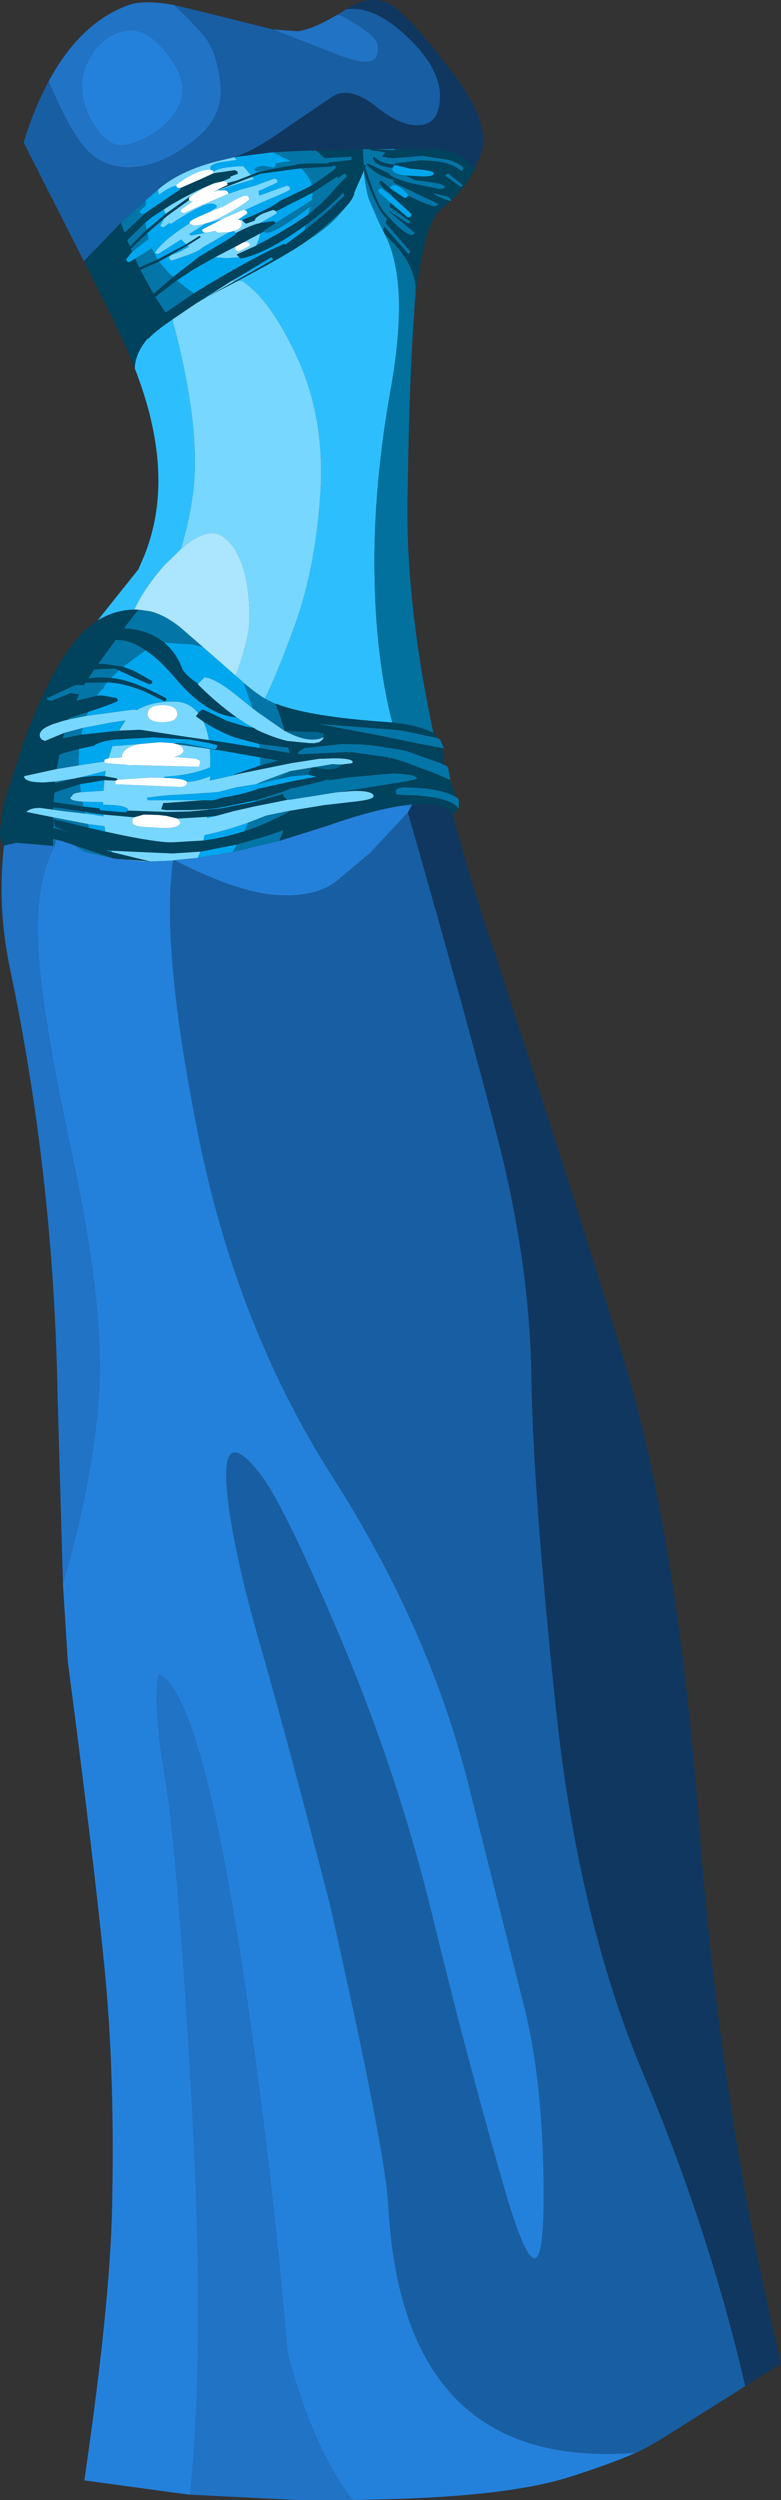 <?xml version="1.0" encoding="UTF-8" standalone="no"?>
<svg xmlns:xlink="http://www.w3.org/1999/xlink" height="279.9px" width="87.5px" xmlns="http://www.w3.org/2000/svg">
  <rect width="100%" height="100%" fill="#333333" stroke="none"/>
  <g transform="matrix(1.0, 0.0, 0.0, 1.0, 40.15, 142.2)">
    <path d="M-9.55 -138.9 L-2.9 -136.3 Q1.35 -134.55 2.0 -135.85 2.6 -137.2 1.5 -138.2 0.4 -139.2 -2.0 -140.5 L-2.45 -140.5 -1.45 -141.1 -1.4 -141.15 Q1.65 -141.65 5.35 -138.2 9.05 -134.75 9.15 -131.6 9.2 -128.45 7.0 -128.2 4.85 -127.95 2.0 -130.25 -0.9 -132.55 -2.8 -131.45 L-8.25 -127.75 Q-11.8 -125.2 -14.1 -124.55 L-14.95 -124.35 Q-19.7 -123.3 -22.35 -121.05 L-22.45 -120.95 -23.8 -119.8 -26.6 -117.25 -30.75 -112.95 -37.5 -126.25 Q-36.3 -130.15 -34.7 -133.1 -32.25 -127.35 -30.45 -125.45 -28.35 -123.25 -25.1 -123.5 -21.9 -123.75 -18.45 -126.45 -15.05 -129.15 -15.45 -132.75 -15.85 -136.35 -17.2 -138.05 -18.6 -139.75 -20.7 -141.65 L-15.95 -140.5 -9.55 -138.9 M43.35 124.95 L33.65 131.05 32.05 131.95 31.1 132.4 Q4.95 134.5 3.35 104.7 3.0 98.4 -3.2 70.95 -8.1 52.0 -11.0 41.95 -13.9 31.9 -14.65 25.45 -15.6 16.85 -10.95 22.9 -8.3 26.3 -1.9 41.45 4.45 56.55 8.25 72.1 12.0 87.65 16.3 102.6 20.6 117.5 20.75 104.75 20.85 92.0 18.75 83.15 L12.2 57.05 Q7.75 39.8 -2.9 23.15 -13.55 6.45 -17.85 -14.7 -21.55 -32.95 -21.05 -42.9 L-20.8 -45.85 -20.6 -45.9 Q-13.6 -42.3 -9.2 -42.0 -4.85 -41.7 -2.45 -43.55 L1.3 -46.7 5.55 -51.25 Q12.3 -27.7 15.8 -14.0 19.25 -0.3 19.4 12.3 19.6 24.9 22.1 48.75 24.6 72.6 31.95 90.05 39.3 107.45 43.35 124.95" fill="#185ea3" fill-rule="evenodd" stroke="none"/>
    <path d="M-2.45 -140.5 L-2.0 -140.5 Q0.4 -139.2 1.5 -138.2 2.6 -137.2 2.0 -135.85 1.35 -134.55 -2.9 -136.3 L-9.55 -138.9 -6.8 -138.7 Q-5.15 -138.9 -2.45 -140.5 M-20.7 -141.65 Q-18.6 -139.75 -17.2 -138.05 -15.85 -136.35 -15.45 -132.75 -15.05 -129.15 -18.45 -126.45 -21.9 -123.75 -25.1 -123.5 -28.35 -123.25 -30.45 -125.45 -32.25 -127.35 -34.7 -133.1 -31.2 -139.6 -25.85 -141.6 -24.15 -142.25 -20.7 -141.65 M-0.6 137.7 L-6.8 137.7 -18.85 137.1 Q-17.15 120.55 -18.65 93.45 -20.15 66.3 -21.6 57.25 -23.1 48.15 -22.35 45.25 -16.7 47.75 -11.0 92.45 -9.1 107.2 -7.95 121.1 -6.9 125.2 -5.5 128.75 -3.3 134.35 -0.6 137.7 M-33.1 35.1 L-33.7 13.95 Q-34.15 -10.5 -39.0 -33.6 -40.5 -40.65 -39.7 -47.55 L-38.3 -47.85 -34.2 -47.5 -34.05 -47.45 Q-36.1 -43.6 -35.9 -37.1 -35.75 -30.05 -32.1 -13.05 -28.45 3.9 -29.05 13.75 -29.7 23.55 -33.1 35.1 M-19.7 -132.1 Q-19.65 -134.05 -21.65 -136.45 -23.65 -138.9 -25.65 -138.8 -27.7 -138.7 -29.4 -136.75 -32.1 -133.2 -30.15 -129.25 -28.25 -125.3 -25.7 -126.05 -23.15 -126.8 -21.45 -128.5 -19.75 -130.2 -19.7 -132.1" fill="#2173c5" fill-rule="evenodd" stroke="none"/>
    <path d="M-14.1 -124.55 Q-11.8 -125.2 -8.25 -127.75 L-2.8 -131.45 Q-0.9 -132.55 2.0 -130.25 4.85 -127.95 7.0 -128.2 9.2 -128.45 9.15 -131.6 9.05 -134.75 5.35 -138.2 1.65 -141.65 -1.4 -141.15 1.95 -143.3 4.45 -141.1 6.95 -138.9 10.9 -133.6 14.8 -128.3 13.8 -125.1 L12.95 -123.1 Q12.05 -125.05 9.1 -125.45 L9.1 -125.5 8.95 -125.65 8.55 -125.5 8.1 -125.5 4.1 -125.55 1.85 -125.5 Q1.35 -125.6 1.4 -125.75 L1.25 -125.7 1.3 -125.5 0.5 -125.5 -0.7 -125.45 -4.75 -125.35 -6.65 -125.3 -9.6 -125.15 -13.95 -124.6 -14.0 -124.6 -14.1 -124.55 M10.55 -51.15 Q12.2 -44.85 14.45 -38.0 23.7 -9.85 29.7 9.9 35.7 29.6 38.15 61.8 39.95 85.85 44.2 107.85 45.65 115.25 47.35 122.4 L43.35 124.95 Q39.3 107.45 31.95 90.05 24.6 72.6 22.1 48.75 19.6 24.9 19.4 12.3 19.25 -0.3 15.8 -14.0 12.3 -27.7 5.55 -51.25 L5.85 -51.8 6.05 -52.15 7.35 -52.2 Q9.6 -52.15 10.55 -51.15" fill="#0f3760" fill-rule="evenodd" stroke="none"/>
    <path d="M-30.75 -112.95 L-26.6 -117.25 -26.2 -116.15 -23.9 -118.3 -23.65 -118.5 -23.3 -118.75 -19.95 -121.0 -19.95 -121.15 -17.65 -122.15 -16.25 -122.8 -13.85 -123.15 -13.55 -123.0 -13.5 -122.75 -14.4 -122.4 -14.3 -122.3 -15.2 -121.9 -16.2 -121.65 -15.4 -122.0 Q-18.85 -120.65 -21.8 -118.75 L-23.1 -117.9 -23.85 -117.3 -25.9 -115.3 -25.6 -114.6 -23.75 -116.45 -21.6 -118.25 -18.8 -120.25 -19.0 -120.0 -18.95 -119.8 -21.45 -118.0 -21.55 -117.9 -21.6 -117.85 -21.75 -117.75 -23.65 -116.1 -25.5 -114.35 -25.35 -114.0 -26.0 -113.2 Q-26.0 -112.85 -25.65 -112.85 L-25.0 -113.25 -24.55 -112.25 Q-23.6 -112.65 -22.5 -113.15 L-19.3 -114.85 -17.8 -115.8 -17.65 -115.65 -19.15 -114.7 -22.35 -112.9 -24.4 -112.0 -24.3 -111.75 -22.95 -109.3 -20.75 -111.2 -17.8 -113.5 Q-13.75 -115.85 -13.75 -116.0 L-13.75 -116.1 Q-12.45 -116.8 -11.35 -117.15 L-11.25 -117.15 -11.0 -117.25 -10.9 -117.25 -9.5 -117.45 -9.25 -117.25 -10.55 -116.4 -10.55 -116.3 -11.0 -116.05 -12.9 -115.05 -13.75 -114.6 -16.05 -113.4 -18.45 -112.05 -20.35 -110.8 -22.75 -108.95 -21.6 -107.2 -18.45 -109.35 -16.75 -110.4 Q-11.0 -113.8 -8.3 -114.9 L-8.2 -114.8 -7.25 -115.5 -6.05 -116.4 Q-3.75 -118.2 -1.6 -120.25 L-1.7 -120.65 Q-2.9 -119.25 -5.45 -117.35 L-5.9 -117.0 Q-10.4 -113.75 -13.2 -113.25 L-13.35 -113.4 -13.65 -113.7 -11.45 -114.7 -11.2 -114.85 Q-8.25 -116.35 -5.6 -118.2 L-5.55 -118.25 Q-3.85 -119.55 -2.15 -121.6 L-1.25 -122.5 -1.55 -122.8 -2.25 -122.25 -2.35 -122.45 -5.1 -120.65 -6.25 -120.05 -9.2 -118.55 -9.55 -118.7 -10.8 -118.25 Q-11.6 -117.8 -11.6 -117.55 L-11.6 -117.5 -12.6 -117.15 -13.05 -117.55 -12.95 -117.6 Q-9.75 -118.9 -8.8 -119.7 L-6.0 -121.05 -5.2 -121.45 -2.75 -123.15 -2.8 -123.15 -2.45 -123.45 -2.7 -123.7 -3.0 -123.55 -3.05 -123.55 -6.45 -123.35 -10.95 -122.75 -11.9 -122.4 -15.65 -120.95 -15.7 -121.0 -14.65 -121.5 -14.7 -121.7 -13.6 -122.0 -12.05 -122.6 -11.1 -123.0 -10.2 -123.15 -8.5 -123.5 -6.95 -123.75 -6.8 -123.8 -5.95 -123.9 -3.3 -123.9 -3.4 -124.0 -0.75 -124.3 -0.8 -124.45 -0.75 -124.65 -2.85 -124.55 -3.8 -124.5 -4.75 -125.35 -0.7 -125.45 0.5 -125.5 0.6 -123.8 Q0.7 -123.55 0.9 -123.8 L0.65 -123.15 -0.45 -120.65 Q-0.45 -120.0 -1.8 -118.6 L-4.1 -116.55 -5.6 -115.35 Q-7.55 -113.9 -13.5 -110.75 L-16.95 -108.95 -13.8 -110.75 -9.55 -113.15 -9.75 -113.4 -13.85 -110.95 -14.2 -110.75 -14.75 -110.4 -17.15 -108.9 -18.15 -108.25 -20.8 -106.45 Q-22.85 -105.05 -23.55 -104.25 L-23.6 -104.3 Q-25.0 -102.65 -25.05 -100.95 L-26.15 -103.6 -27.9 -107.3 -30.75 -112.95 M12.95 -123.1 Q12.2 -121.75 11.05 -120.4 L10.75 -120.0 10.65 -120.05 10.4 -119.8 10.1 -120.15 8.5 -120.55 Q8.15 -120.55 9.55 -119.95 10.05 -119.75 10.3 -119.7 L9.05 -118.55 Q7.7 -117.3 6.8 -111.8 L6.75 -111.5 6.4 -109.15 Q6.65 -112.5 3.25 -115.65 L2.9 -116.1 2.75 -116.4 2.9 -116.85 5.6 -113.75 5.85 -114.0 3.05 -117.25 3.2 -117.75 Q2.55 -118.15 1.65 -120.2 L0.65 -122.75 0.65 -122.85 Q0.65 -123.25 0.8 -123.35 1.5 -121.2 1.95 -120.2 2.3 -119.25 2.75 -118.65 L2.75 -118.6 4.0 -117.25 Q5.35 -115.9 6.05 -115.9 L6.35 -116.1 3.4 -118.55 3.4 -118.6 5.6 -117.15 5.85 -117.35 3.5 -119.05 3.6 -119.5 5.55 -117.85 Q5.95 -117.85 5.95 -118.25 L3.75 -120.25 3.75 -120.4 Q3.0 -120.85 2.4 -121.6 L2.4 -121.95 2.6 -121.95 3.5 -121.2 3.5 -121.15 5.15 -120.05 Q5.5 -120.05 5.55 -120.3 8.0 -119.1 8.65 -119.1 L9.0 -119.35 3.95 -121.75 3.95 -122.05 Q2.1 -122.5 0.9 -123.8 L1.05 -123.9 3.4 -122.8 Q3.65 -122.3 5.85 -121.7 L9.05 -121.05 Q9.7 -121.05 9.7 -121.25 9.7 -121.7 6.45 -122.0 L5.25 -122.55 7.3 -122.45 Q8.45 -122.45 8.45 -122.8 8.45 -123.15 5.85 -123.3 L4.25 -123.7 Q3.9 -123.7 3.85 -123.4 1.65 -123.65 1.65 -124.55 L1.8 -124.65 Q2.3 -123.95 4.1 -123.75 L4.1 -123.9 6.95 -124.25 Q10.25 -124.25 11.55 -123.05 L11.75 -123.3 Q11.75 -123.7 10.1 -124.3 L7.2 -124.75 4.1 -124.5 3.8 -124.5 2.65 -124.65 3.0 -125.15 1.3 -125.4 1.3 -125.5 1.25 -125.7 1.4 -125.75 Q1.35 -125.6 1.85 -125.5 L3.35 -125.4 3.95 -125.4 4.1 -125.4 4.1 -125.55 8.1 -125.5 8.55 -125.5 8.95 -125.65 9.1 -125.5 9.05 -125.45 9.1 -125.45 Q12.05 -125.05 12.95 -123.1 M8.4 -60.15 L8.9 -59.55 5.2 -60.35 4.0 -60.5 -4.45 -61.15 3.15 -59.7 3.35 -59.65 4.3 -59.45 6.5 -59.0 9.4 -58.45 9.65 -56.55 9.2 -56.75 5.45 -58.1 5.4 -58.1 4.7 -58.25 3.5 -58.45 1.5 -58.75 0.4 -58.85 -1.85 -58.9 -6.0 -58.45 -6.05 -58.45 -6.75 -58.0 -6.7 -57.75 -1.2 -58.0 -1.15 -57.9 -0.8 -58.0 3.4 -57.4 3.45 -57.2 3.7 -57.35 3.85 -57.3 5.15 -56.9 8.75 -55.55 10.25 -54.9 10.95 -52.95 Q9.4 -53.85 6.4 -54.0 L5.05 -54.05 4.8 -54.0 Q4.2 -53.95 4.2 -53.55 L4.3 -53.25 5.0 -53.2 6.7 -53.15 6.85 -53.1 Q9.75 -52.9 10.9 -52.05 L11.1 -51.85 Q11.1 -51.15 10.55 -51.15 9.6 -52.15 7.35 -52.2 L6.05 -52.15 5.35 -52.05 Q1.95 -51.65 -3.45 -49.75 L-8.85 -48.05 -8.4 -49.25 -10.3 -48.6 -13.6 -47.65 -17.7 -46.85 -20.75 -46.65 -20.9 -46.65 -27.65 -46.95 -28.25 -47.0 -27.6 -46.8 -23.3 -45.75 -23.35 -45.75 -27.15 -46.05 -27.5 -46.1 -27.65 -46.15 -31.8 -47.55 -32.05 -47.65 -33.0 -47.95 -33.05 -48.0 -33.7 -48.15 -33.9 -48.2 -34.2 -48.3 -34.2 -47.5 -38.3 -47.85 -39.7 -47.55 Q-40.1 -47.9 -40.15 -48.7 -40.1 -50.55 -39.55 -52.8 L-37.3 -59.65 Q-33.3 -70.3 -29.2 -72.75 -27.15 -73.95 -25.1 -73.95 L-24.65 -73.95 -25.65 -72.65 -25.9 -72.35 -26.25 -71.85 Q-23.5 -71.7 -21.75 -70.25 -20.4 -69.15 -19.7 -67.25 -19.25 -66.5 -17.95 -65.65 L-18.0 -65.6 Q-15.8 -63.4 -13.65 -61.9 -16.95 -62.1 -20.45 -66.2 -22.25 -68.35 -23.85 -69.4 -25.5 -70.55 -27.0 -70.55 L-27.2 -70.55 -29.15 -67.85 -28.65 -67.9 -26.35 -67.55 -25.15 -67.1 -23.1 -65.95 -23.1 -65.7 -23.35 -65.6 Q-23.6 -65.6 -26.85 -67.15 L-27.3 -67.35 -29.6 -67.25 -29.65 -67.15 -30.25 -66.25 -29.35 -66.35 -28.3 -66.35 -27.7 -66.3 Q-25.35 -66.1 -21.5 -64.0 -21.5 -63.7 -21.75 -63.7 L-23.9 -64.75 Q-26.3 -65.75 -28.15 -65.8 L-28.45 -65.8 -30.6 -65.75 -30.75 -65.5 -31.7 -65.5 -34.95 -64.0 Q-34.75 -63.75 -34.35 -63.75 L-32.25 -64.6 -31.3 -64.45 -31.6 -63.75 -29.3 -64.3 -28.8 -64.35 -27.05 -64.05 -26.95 -63.75 Q-26.95 -63.6 -30.25 -62.5 L-32.4 -61.8 -32.45 -61.65 -33.05 -61.5 -34.3 -61.1 -34.4 -61.05 Q-35.7 -60.55 -35.7 -59.9 -35.7 -59.4 -35.1 -59.25 L-32.95 -60.15 -33.1 -59.55 -31.05 -59.95 -26.8 -60.4 -24.45 -60.5 -18.9 -59.65 -16.75 -59.35 -14.45 -59.0 -11.05 -58.45 -7.7 -57.9 -7.85 -58.5 -11.1 -58.9 -13.75 -59.6 Q-15.65 -60.3 -17.35 -61.4 L-18.2 -62.0 -17.95 -62.35 Q-17.65 -62.75 -17.35 -62.75 L-14.75 -61.5 -12.6 -60.85 -11.7 -60.7 -11.3 -60.45 Q-9.6 -59.65 -8.0 -59.25 L-5.5 -59.0 -5.05 -59.0 -5.1 -58.85 -4.4 -59.1 Q-3.9 -59.4 -3.9 -59.65 -3.9 -60.3 -4.05 -60.1 L-4.7 -60.25 -8.2 -60.35 -8.25 -60.35 -8.75 -61.95 -9.25 -63.35 -9.2 -63.4 Q-5.45 -61.95 3.35 -61.35 L3.8 -61.3 Q6.6 -61.05 8.4 -60.15 M10.05 -122.8 L9.7 -122.55 11.5 -121.25 11.7 -121.45 10.05 -122.8 M-2.35 -53.5 L-1.85 -53.6 -1.8 -53.6 -0.4 -53.8 4.6 -54.6 6.0 -54.85 6.55 -55.0 Q6.55 -55.3 5.75 -55.45 L4.35 -55.6 3.75 -55.6 -1.2 -55.15 -3.2 -54.85 -3.35 -55.0 -4.6 -54.6 -7.35 -53.95 -7.35 -54.05 -7.95 -53.75 -8.0 -53.75 -8.45 -53.55 -11.2 -52.7 -11.5 -52.6 -15.4 -51.8 -16.85 -51.6 -18.95 -51.5 -21.4 -51.5 -21.55 -51.5 -22.1 -51.6 -21.85 -52.3 -21.6 -52.3 -17.5 -52.6 -16.25 -52.6 -15.2 -52.9 Q-12.75 -53.3 -11.2 -53.9 L-7.35 -54.75 -6.0 -55.0 -4.7 -55.25 -5.6 -55.45 -5.25 -56.35 -3.65 -56.05 Q-2.1 -56.05 -1.95 -56.6 L-0.7 -56.75 Q-0.3 -57.3 -2.85 -57.3 L-4.05 -57.25 -4.25 -57.3 -4.35 -57.25 -7.55 -56.75 -11.0 -56.05 -12.95 -55.65 -13.85 -55.45 -13.9 -55.45 -13.9 -55.5 -11.0 -56.5 -9.0 -57.05 -11.0 -57.4 -15.55 -58.2 -16.1 -58.25 -16.1 -58.3 Q-15.9 -58.3 -15.8 -58.75 L-16.7 -59.0 -18.9 -59.4 -22.95 -59.65 -27.25 -59.4 Q-29.0 -59.2 -29.65 -58.7 L-31.3 -58.35 -33.15 -57.85 -33.5 -57.7 -33.8 -56.1 -37.45 -55.3 Q-37.45 -54.6 -35.25 -54.6 L-33.95 -54.7 -34.0 -54.5 -31.75 -55.05 -31.65 -55.05 -31.6 -55.05 -31.3 -55.15 -30.4 -55.25 -29.25 -55.35 -28.4 -55.3 -27.05 -55.05 -27.0 -54.9 -27.2 -54.8 -28.45 -54.85 -31.2 -54.4 -33.25 -53.75 -34.05 -53.45 -34.15 -52.4 -33.2 -52.25 -31.75 -52.05 -30.8 -51.9 -29.05 -51.7 -29.0 -51.7 -28.95 -51.5 -28.6 -51.45 -26.1 -51.25 -25.85 -51.45 -25.8 -51.45 -21.5 -51.3 -21.4 -51.3 -21.35 -51.3 -18.95 -51.35 -16.85 -51.55 -15.4 -51.7 -11.55 -52.45 -11.15 -52.55 -8.45 -53.3 -8.35 -53.0 -7.95 -52.65 -11.7 -51.9 -13.9 -51.4 -15.95 -50.85 -16.95 -50.75 -20.25 -50.55 -21.5 -50.85 -22.35 -50.95 -24.05 -51.0 -25.1 -50.7 -25.2 -50.7 -28.55 -51.0 -29.8 -51.15 -30.65 -51.3 -32.95 -51.65 -33.2 -51.7 -34.2 -51.8 -34.2 -51.55 -35.7 -51.75 Q-36.75 -51.75 -37.2 -51.3 L-34.2 -50.7 -34.2 -50.5 -33.15 -50.25 -30.15 -49.5 -28.35 -49.1 Q-23.65 -48.05 -21.35 -47.9 L-21.1 -47.9 -20.75 -47.9 -17.35 -48.1 Q-15.05 -48.4 -12.75 -49.15 -10.15 -50.0 -7.65 -51.4 L-7.65 -51.45 -7.55 -51.45 -3.9 -52.05 -0.9 -52.4 Q1.7 -52.65 1.7 -53.05 1.7 -53.65 -0.4 -53.65 L-1.85 -53.55 -2.35 -53.5 M-34.05 -49.65 L-34.2 -49.7 -34.2 -49.5 -34.0 -49.45 -33.95 -49.45 -33.7 -49.4 -33.3 -49.3 -33.1 -49.25 -31.75 -48.9 -33.1 -49.3 -33.4 -49.4 -33.8 -49.55 -33.95 -49.6 -34.2 -50.5 -34.05 -49.65" fill="#01425c" fill-rule="evenodd" stroke="none"/>
    <path d="M-26.6 -117.25 L-23.8 -119.8 -23.85 -119.15 -24.5 -118.6 Q-24.5 -118.25 -24.15 -118.25 L-23.9 -118.4 -23.9 -118.3 -26.2 -116.15 -26.6 -117.25 M10.4 -119.8 L10.3 -119.7 Q10.05 -119.75 9.55 -119.95 8.15 -120.55 8.5 -120.55 L10.1 -120.15 10.4 -119.8 M8.9 -59.55 L9.15 -59.4 9.4 -58.85 9.6 -58.4 9.4 -58.45 6.5 -59.0 4.3 -59.45 3.35 -59.65 3.15 -59.7 -4.45 -61.15 4.0 -60.5 5.2 -60.35 8.9 -59.55 M9.65 -56.55 L9.95 -56.4 10.0 -56.35 10.1 -56.05 10.1 -55.95 10.3 -54.9 10.3 -54.85 10.25 -54.9 8.75 -55.55 5.15 -56.9 3.85 -57.3 3.7 -57.35 3.4 -57.4 -0.8 -58.0 -1.15 -58.0 -1.2 -58.0 -6.7 -57.75 -6.75 -58.0 -6.05 -58.45 -6.0 -58.45 -1.85 -58.9 0.4 -58.85 1.5 -58.75 3.5 -58.45 4.7 -58.25 5.4 -58.1 5.45 -58.1 9.2 -56.75 9.65 -56.55 M10.95 -52.95 L11.15 -52.85 11.25 -52.6 11.25 -52.4 11.25 -51.65 11.1 -51.85 10.9 -52.05 Q9.75 -52.9 6.85 -53.1 L6.7 -53.15 5.0 -53.2 4.3 -53.25 4.2 -53.55 Q4.2 -53.95 4.8 -54.0 L5.05 -54.05 6.4 -54.0 Q9.4 -53.85 10.95 -52.95 M-4.75 -125.35 L-3.8 -124.5 -2.85 -124.55 -0.75 -124.65 -0.8 -124.45 -0.75 -124.3 -3.4 -124.0 -3.3 -123.9 -5.95 -123.9 -6.8 -123.8 -6.95 -123.75 -7.8 -123.65 -8.5 -123.5 -10.2 -123.15 -11.3 -123.05 Q-11.7 -123.05 -11.6 -123.3 -11.6 -123.45 -10.65 -123.65 L-9.65 -123.45 Q-9.25 -123.45 -9.25 -123.85 L-9.25 -123.9 -8.4 -124.05 -7.55 -124.15 -9.6 -125.15 -6.65 -125.3 -4.75 -125.35 M-6.45 -123.35 L-3.05 -123.55 -3.0 -123.55 -2.7 -123.7 -2.45 -123.45 -2.8 -123.15 -2.75 -123.15 -5.2 -121.45 Q-5.5 -122.5 -6.45 -123.35 M-5.1 -120.65 L-2.35 -122.45 -2.25 -122.25 -1.55 -122.8 -1.25 -122.5 -2.15 -121.6 Q-3.85 -119.55 -5.55 -118.25 L-5.6 -118.2 -5.4 -119.05 Q-9.2 -116.15 -10.25 -116.15 -10.5 -116.15 -10.55 -116.3 L-10.55 -116.4 -9.25 -117.25 -5.45 -119.65 -5.2 -119.8 -5.1 -120.65 M-5.9 -117.0 L-5.45 -117.35 Q-2.9 -119.25 -1.7 -120.65 L-1.6 -120.25 Q-3.75 -118.2 -6.05 -116.4 L-5.9 -117.0 M-18.45 -109.35 L-21.6 -107.2 -22.75 -108.95 -20.35 -110.8 -18.45 -109.35 M-20.75 -111.2 L-22.95 -109.3 -24.3 -111.75 -24.4 -112.0 -22.35 -112.9 -21.15 -111.55 -20.75 -111.2 M-22.5 -113.15 Q-23.6 -112.65 -24.55 -112.25 L-25.0 -113.25 -23.15 -114.4 -22.5 -113.15 M-25.35 -114.0 L-25.5 -114.35 -23.65 -116.1 -23.5 -115.45 -25.35 -114.0 M-23.75 -116.45 L-25.6 -114.6 -25.9 -115.3 -23.85 -117.3 -23.75 -116.45 M4.1 -125.55 L4.1 -125.4 3.95 -125.4 3.35 -125.4 1.85 -125.5 4.1 -125.55 M1.3 -125.5 L1.3 -125.4 3.0 -125.15 2.65 -124.65 3.8 -124.5 4.1 -124.5 7.2 -124.75 10.1 -124.3 Q11.75 -123.7 11.75 -123.3 L11.55 -123.05 Q10.25 -124.25 6.95 -124.25 L4.1 -123.9 4.1 -123.75 Q2.3 -123.95 1.8 -124.65 L1.65 -124.55 Q1.65 -123.65 3.85 -123.4 L3.8 -123.3 Q3.8 -122.75 5.25 -122.55 L6.45 -122.0 Q9.7 -121.7 9.7 -121.25 9.7 -121.05 9.05 -121.05 L5.85 -121.7 Q3.65 -122.3 3.4 -122.8 L1.05 -123.9 0.9 -123.8 Q2.1 -122.5 3.95 -122.05 L3.95 -121.75 9.0 -119.35 8.65 -119.1 Q8.0 -119.1 5.55 -120.3 L5.55 -120.45 Q4.6 -121.5 3.9 -121.5 L3.5 -121.2 2.6 -121.95 2.4 -121.95 2.4 -121.6 Q3.0 -120.85 3.75 -120.4 L3.75 -120.25 2.6 -121.1 Q2.2 -121.1 2.2 -120.75 L3.6 -119.5 3.5 -119.05 5.85 -117.35 5.6 -117.15 3.4 -118.6 3.4 -118.55 6.35 -116.1 6.05 -115.9 Q5.35 -115.9 4.0 -117.25 L2.75 -118.6 2.75 -118.65 Q2.3 -119.25 1.95 -120.2 1.5 -121.2 0.8 -123.35 0.65 -123.25 0.65 -122.85 L0.65 -123.15 0.9 -123.8 Q0.7 -123.55 0.6 -123.8 L0.5 -125.5 1.3 -125.5 M0.65 -122.75 L1.65 -120.2 Q2.55 -118.15 3.2 -117.75 L3.05 -117.25 5.85 -114.0 5.6 -113.75 2.9 -116.85 2.75 -116.4 2.25 -117.4 1.2 -119.85 Q0.85 -120.8 0.65 -122.75 M-1.8 -118.6 Q-3.1 -116.9 -5.6 -115.35 L-4.1 -116.55 -1.8 -118.6 M-10.5 -64.0 L-9.3 -63.4 -9.25 -63.35 -8.75 -61.95 -8.25 -60.35 -11.4 -62.55 -11.45 -62.6 -11.85 -62.9 -12.85 -65.75 Q-11.6 -64.7 -10.5 -64.0 M10.05 -122.8 L11.7 -121.45 11.5 -121.25 9.7 -122.55 10.05 -122.8 M-11.1 -58.9 L-7.85 -58.5 -7.7 -57.9 -11.05 -58.45 -11.1 -58.9 M-31.05 -59.95 L-33.1 -59.55 -32.95 -60.15 -30.9 -60.7 -31.05 -59.95 M-32.45 -61.65 L-32.4 -61.8 -30.25 -62.5 -30.45 -62.05 -32.45 -61.65 M-29.3 -64.3 L-31.6 -63.75 -31.3 -64.45 -32.25 -64.6 -34.35 -63.75 Q-34.75 -63.75 -34.95 -64.0 L-31.7 -65.5 -30.75 -65.5 -30.6 -65.75 -28.45 -65.8 -28.15 -65.8 -28.55 -65.3 -28.45 -65.25 -29.0 -64.75 -29.3 -64.3 M-27.7 -66.3 L-28.3 -66.35 -29.35 -66.35 -30.25 -66.25 -29.65 -67.15 -29.6 -67.25 -27.3 -67.35 -26.85 -67.15 -27.05 -66.95 -27.7 -66.3 M-26.35 -67.55 L-28.65 -67.9 -29.15 -67.85 -27.2 -70.55 -27.0 -70.55 Q-25.5 -70.55 -23.85 -69.4 L-26.35 -67.55 M-21.75 -70.25 Q-23.5 -71.7 -26.25 -71.85 L-25.9 -72.35 -25.65 -72.65 -24.65 -73.95 -23.25 -73.75 Q-21.45 -73.25 -19.7 -71.75 L-17.4 -69.75 -18.6 -70.05 -21.75 -70.25 M-3.2 -54.85 L-1.2 -55.15 3.75 -55.6 4.35 -55.6 5.75 -55.45 Q6.55 -55.3 6.55 -55.0 L6.0 -54.85 4.6 -54.6 -0.4 -53.8 -1.8 -53.6 -1.85 -53.6 -2.35 -53.5 -7.4 -52.7 -7.75 -52.65 -7.95 -52.65 -8.35 -53.0 -8.45 -53.3 -11.15 -52.55 -11.55 -52.45 -11.5 -52.6 -11.2 -52.7 -8.45 -53.55 -8.0 -53.75 -7.95 -53.75 -7.35 -54.05 -7.35 -53.95 -4.6 -54.6 -3.2 -54.85 M-7.65 -51.45 L-7.65 -51.4 Q-10.15 -50.0 -12.75 -49.15 L-12.35 -50.1 -10.3 -50.9 -7.65 -51.45 M-30.15 -49.5 L-33.15 -50.25 -34.2 -50.5 -34.2 -50.7 -33.15 -50.5 -30.3 -49.95 -30.15 -49.5 M-34.2 -51.55 L-34.2 -51.8 -33.2 -51.7 -32.95 -51.65 -30.65 -51.3 -30.6 -51.1 -33.2 -51.4 -34.2 -51.55 M-30.8 -51.9 L-31.75 -52.05 -33.2 -52.25 -34.15 -52.4 -34.05 -53.45 -33.25 -53.75 -31.2 -54.4 -31.1 -53.5 Q-32.05 -53.4 -32.05 -53.1 -32.8 -52.6 -30.9 -52.45 L-30.8 -51.9 M-31.3 -55.15 L-31.6 -55.05 -31.65 -55.05 -31.75 -55.05 -34.0 -54.5 -33.95 -54.7 -31.75 -55.05 -31.65 -55.1 -31.3 -55.15 M-33.8 -56.1 L-33.5 -57.7 -33.15 -57.85 -31.3 -58.35 -31.35 -56.5 -33.8 -56.1 M-11.0 -57.4 L-9.0 -57.05 -11.0 -56.5 -11.0 -56.9 -11.0 -57.4 M-7.7 -55.85 L-9.1 -54.95 -10.75 -54.55 -11.15 -54.45 -11.15 -54.55 -10.25 -54.9 -7.7 -55.85 M-8.85 -48.05 L-14.1 -46.8 -13.6 -47.65 -10.3 -48.6 -8.4 -49.25 -8.85 -48.05 M-27.65 -46.15 L-30.65 -46.8 -31.8 -47.55 -27.65 -46.15 M-33.9 -48.2 L-33.95 -47.7 -34.0 -47.55 -34.2 -47.5 -34.2 -48.3 -33.9 -48.2 M-16.95 -108.95 L-18.15 -108.25 -17.15 -108.9 -16.95 -108.95 M-33.95 -49.6 L-33.8 -49.55 -33.4 -49.4 -33.1 -49.3 -31.75 -48.9 -33.1 -49.25 -33.3 -49.3 -33.7 -49.4 -33.95 -49.45 -34.0 -49.45 -34.2 -49.5 -34.2 -49.7 -34.05 -49.65 -33.95 -49.6" fill="#0376a7" fill-rule="evenodd" stroke="none"/>
    <path d="M-23.8 -119.8 L-22.45 -120.95 -22.35 -120.4 Q-21.05 -121.35 -20.4 -121.4 -20.35 -121.15 -20.0 -121.15 L-19.95 -121.15 -19.95 -121.0 -23.3 -118.75 -23.65 -118.5 -23.9 -118.3 -23.9 -118.4 -24.15 -118.25 Q-24.5 -118.25 -24.5 -118.6 L-23.85 -119.15 -23.8 -119.8 M-6.95 -123.75 L-8.5 -123.5 -7.8 -123.65 -6.95 -123.75 M-10.2 -123.15 L-11.1 -123.0 -12.05 -122.6 -12.9 -123.6 Q-15.5 -123.5 -16.1 -123.05 L-16.3 -123.05 -16.3 -123.1 -16.45 -123.15 -16.5 -123.15 -16.6 -123.4 Q-16.6 -123.8 -15.4 -124.05 L-13.6 -124.3 -13.95 -124.6 -9.6 -125.15 -7.55 -124.15 -8.4 -124.05 -9.25 -123.9 -9.25 -123.85 Q-9.25 -123.45 -9.65 -123.45 L-10.65 -123.65 Q-11.6 -123.45 -11.6 -123.3 -11.7 -123.05 -11.3 -123.05 L-10.2 -123.15 M-11.9 -122.4 L-10.95 -122.75 -6.45 -123.35 Q-5.5 -122.5 -5.2 -121.45 L-6.0 -121.05 -8.8 -119.7 Q-9.75 -118.9 -12.95 -117.6 L-13.05 -117.6 -13.2 -117.55 -13.45 -117.6 -13.5 -117.6 -12.45 -118.3 Q-12.45 -118.6 -12.7 -118.65 L-12.65 -118.7 -10.6 -119.65 Q-7.65 -120.85 -7.65 -121.0 -7.65 -121.4 -8.05 -121.4 L-11.1 -120.3 -11.2 -120.8 Q-9.05 -121.75 -9.05 -121.8 -9.05 -122.2 -9.45 -122.2 L-11.6 -121.4 -13.1 -121.0 -14.55 -120.5 Q-14.6 -120.9 -15.15 -120.9 L-15.7 -120.85 -14.35 -121.35 -11.7 -122.15 -11.9 -122.4 M-9.2 -118.55 L-6.25 -120.05 -5.1 -120.65 -5.2 -119.8 -5.45 -119.65 -9.25 -117.25 -9.5 -117.45 -10.9 -117.25 -10.9 -117.3 Q-10.4 -117.55 -9.15 -118.3 L-9.2 -118.55 M-5.6 -118.2 Q-8.25 -116.35 -11.2 -114.85 L-11.45 -114.7 Q-11.15 -115.3 -11.0 -116.05 L-10.55 -116.3 Q-10.5 -116.15 -10.25 -116.15 -9.2 -116.15 -5.4 -119.05 L-5.6 -118.2 M-13.35 -113.4 L-13.2 -113.25 Q-10.4 -113.75 -5.9 -117.0 L-6.05 -116.4 -7.25 -115.5 -8.2 -114.8 -8.3 -114.9 Q-11.0 -113.8 -16.75 -110.4 L-18.45 -109.35 -20.35 -110.8 -18.45 -112.05 -16.05 -113.4 -14.8 -113.3 -13.35 -113.4 M-13.75 -116.1 L-13.75 -116.0 Q-13.75 -115.85 -17.8 -113.5 L-20.75 -111.2 -21.15 -111.55 -22.35 -112.9 -19.15 -114.7 -18.95 -114.6 Q-19.4 -114.35 -20.0 -114.0 -21.2 -113.6 -21.2 -113.4 -21.2 -113.05 -20.85 -113.05 L-19.1 -113.65 Q-17.75 -114.15 -17.45 -114.5 L-14.5 -116.2 -13.9 -116.35 -13.75 -116.1 M-19.3 -114.85 L-22.5 -113.15 -23.15 -114.4 -25.0 -113.25 -25.65 -112.85 Q-26.0 -112.85 -26.0 -113.2 L-25.35 -114.0 -23.5 -115.45 -23.65 -116.1 -21.75 -117.75 -22.2 -116.9 Q-21.9 -116.75 -21.85 -116.75 L-21.15 -117.25 -21.05 -117.1 Q-17.55 -119.4 -16.55 -119.4 -15.85 -119.4 -15.85 -119.0 L-16.7 -118.45 Q-18.9 -117.55 -18.9 -117.3 L-18.9 -117.2 -19.9 -116.55 Q-22.0 -115.1 -22.8 -113.9 -22.5 -113.75 -22.45 -113.75 L-19.85 -115.4 -19.3 -114.85 M-21.6 -118.25 L-23.75 -116.45 -23.85 -117.3 -23.1 -117.9 -21.8 -118.75 -21.6 -118.25 M3.85 -123.4 Q3.9 -123.7 4.25 -123.7 L5.85 -123.3 Q8.45 -123.15 8.45 -122.8 8.45 -122.45 7.3 -122.45 L5.25 -122.55 Q3.8 -122.75 3.8 -123.3 L3.85 -123.4 M5.55 -120.3 Q5.5 -120.05 5.15 -120.05 L3.5 -121.15 3.5 -121.2 3.9 -121.5 Q4.6 -121.5 5.55 -120.45 L5.55 -120.3 M3.75 -120.25 L5.95 -118.25 Q5.95 -117.85 5.55 -117.85 L3.6 -119.5 2.2 -120.75 Q2.2 -121.1 2.6 -121.1 L3.75 -120.25 M-9.3 -63.4 L-9.2 -63.4 -9.25 -63.35 -9.3 -63.4 M-11.7 -60.7 L-12.6 -60.85 -14.75 -61.5 -17.35 -62.75 Q-17.65 -62.75 -17.95 -62.35 -19.0 -63.7 -20.8 -63.65 -23.25 -63.65 -24.8 -62.7 L-25.25 -62.75 -30.45 -62.05 -30.25 -62.5 Q-26.95 -63.6 -26.95 -63.75 L-27.05 -64.05 -28.8 -64.35 -29.3 -64.3 -29.0 -64.75 -28.45 -65.25 -28.55 -65.3 -28.15 -65.8 Q-26.3 -65.75 -23.9 -64.75 L-21.75 -63.7 Q-21.5 -63.7 -21.5 -64.0 -25.35 -66.1 -27.7 -66.3 L-27.05 -66.95 -26.85 -67.15 Q-23.6 -65.6 -23.35 -65.6 L-23.1 -65.7 -23.1 -65.95 -25.15 -67.1 -26.35 -67.55 -23.85 -69.4 Q-22.25 -68.35 -20.45 -66.2 -16.95 -62.1 -13.65 -61.9 L-12.45 -61.1 -11.7 -60.7 M-17.35 -61.4 Q-15.65 -60.3 -13.75 -59.6 L-11.1 -58.9 -11.05 -58.45 -14.45 -59.0 -16.75 -59.35 Q-16.95 -60.55 -17.35 -61.4 M-26.8 -60.4 L-31.05 -59.95 -30.9 -60.7 -27.75 -61.3 -26.1 -61.55 -26.8 -60.4 M-17.95 -65.65 Q-19.25 -66.5 -19.7 -67.25 -20.4 -69.15 -21.75 -70.25 L-18.6 -70.05 -17.4 -69.75 -13.75 -66.55 -13.1 -66.0 -12.85 -65.75 -11.85 -62.9 -14.35 -64.9 Q-16.35 -66.35 -17.25 -66.35 L-17.95 -65.65 M-12.75 -49.15 Q-15.05 -48.4 -17.35 -48.1 L-17.25 -48.7 Q-14.85 -49.2 -12.35 -50.1 L-12.75 -49.15 M-28.35 -49.1 L-30.15 -49.5 -30.3 -49.95 -28.45 -49.7 -28.35 -49.1 M-30.65 -51.3 L-29.8 -51.15 -28.55 -51.0 -28.55 -50.8 -29.8 -51.0 -29.85 -51.0 -30.6 -51.1 -30.65 -51.3 M-16.95 -50.75 L-15.95 -50.85 -16.95 -50.6 -16.95 -50.75 M-11.55 -52.45 L-15.4 -51.7 -16.85 -51.55 -16.85 -51.6 -15.4 -51.8 -11.5 -52.6 -11.55 -52.45 M-25.85 -51.45 L-26.1 -51.25 -28.6 -51.45 -28.95 -51.5 -29.0 -51.7 -29.05 -51.7 -30.8 -51.9 -30.9 -52.45 -28.8 -52.4 -28.6 -52.4 -28.6 -52.1 Q-26.15 -52.1 -25.8 -51.6 L-25.85 -51.45 M-31.2 -54.4 L-28.45 -54.85 -28.55 -53.65 -28.8 -53.65 -31.1 -53.5 -31.2 -54.4 M-28.4 -55.3 L-29.25 -55.35 -30.4 -55.25 -31.3 -55.15 -30.45 -55.35 -28.3 -55.9 -28.4 -55.3 M-31.3 -58.35 L-29.65 -58.7 Q-29.0 -59.2 -27.25 -59.4 L-22.95 -59.65 -18.9 -59.4 -16.7 -59.0 -15.8 -58.75 Q-15.9 -58.3 -16.1 -58.3 L-16.65 -58.4 -19.7 -59.0 -20.2 -59.0 -20.8 -59.0 -22.25 -59.1 -24.5 -58.9 -27.55 -58.65 -28.0 -57.3 -28.45 -57.15 -28.45 -56.95 -31.35 -56.5 -31.3 -58.35 M-16.1 -58.25 L-15.55 -58.2 -11.0 -57.4 -11.0 -56.9 -11.0 -56.5 -13.9 -55.5 -13.95 -55.5 -13.9 -55.45 -13.85 -55.45 -13.95 -55.4 -16.65 -54.8 -16.6 -55.3 Q-17.85 -54.75 -19.2 -54.65 -19.4 -55.05 -21.75 -55.1 L-21.75 -55.25 Q-18.75 -55.4 -16.6 -56.3 L-16.6 -57.65 -16.65 -58.35 -16.1 -58.25 M-5.6 -55.45 L-4.7 -55.25 -6.0 -55.0 -7.35 -54.75 -11.2 -53.9 Q-12.75 -53.3 -15.2 -52.9 L-16.25 -52.6 -17.5 -52.6 -23.6 -52.6 -23.7 -52.9 -21.6 -53.15 -19.0 -53.3 -16.7 -53.45 -15.6 -53.55 -13.7 -54.05 -11.5 -54.4 -11.15 -54.55 -11.15 -54.45 -10.75 -54.55 -9.1 -54.95 -7.4 -55.3 -5.6 -55.45 M-14.1 -46.8 L-18.0 -46.15 -17.7 -46.85 -13.6 -47.65 -14.1 -46.8 M-15.3 -117.65 L-17.5 -116.5 Q-17.5 -116.15 -17.15 -116.15 L-17.05 -116.15 -18.65 -115.85 Q-18.9 -115.85 -18.95 -116.0 L-17.15 -117.15 -15.3 -117.65 M-9.55 -113.15 L-13.85 -110.95 -9.75 -113.4 -9.55 -113.15 M-14.75 -110.4 L-16.95 -108.95 -17.15 -108.9 -14.75 -110.4 M-27.65 -46.95 L-27.6 -46.8 -28.25 -47.0 -27.65 -46.95" fill="#00a7ee" fill-rule="evenodd" stroke="none"/>
    <path d="M-29.2 -72.75 L-24.65 -78.45 -24.0 -79.95 Q-20.35 -88.95 -25.05 -100.95 -25.0 -102.65 -23.6 -104.3 L-23.55 -104.25 Q-22.85 -105.05 -20.8 -106.45 L-20.75 -106.1 Q-17.55 -94.05 -18.55 -86.8 -19.0 -83.6 -19.9 -80.7 L-21.7 -78.95 Q-24.0 -76.35 -25.1 -73.95 -27.15 -73.95 -29.2 -72.75 M0.65 -122.85 L0.65 -122.75 Q0.85 -120.8 1.2 -119.85 L2.25 -117.4 2.75 -116.4 2.9 -116.1 Q5.8 -110.7 3.6 -98.5 1.7 -87.8 1.8 -78.35 1.9 -68.65 3.8 -61.3 L3.35 -61.35 Q-5.45 -61.95 -9.2 -63.4 L-9.3 -63.4 -10.5 -64.0 Q-9.35 -66.1 -7.05 -72.4 -4.8 -78.7 -4.25 -87.05 -3.75 -95.4 -6.8 -102.05 -9.85 -108.7 -13.05 -110.75 L-13.5 -110.75 Q-7.55 -113.9 -5.6 -115.35 -3.1 -116.9 -1.8 -118.6 -0.45 -120.0 -0.45 -120.65 L0.65 -123.15 0.65 -122.85 M-13.8 -110.75 L-14.2 -110.75 -13.85 -110.95 -9.55 -113.15 -13.8 -110.75" fill="#2dbffd" fill-rule="evenodd" stroke="none"/>
    <path d="M9.1 -125.5 L9.1 -125.45 9.05 -125.45 9.1 -125.5 M5.35 -52.05 L6.05 -52.15 5.85 -51.8 5.35 -52.05" fill="#2077ce" fill-rule="evenodd" stroke="none"/>
    <path d="M6.4 -109.15 L6.35 -108.65 6.3 -108.15 6.3 -108.1 6.3 -107.95 6.25 -107.0 Q5.7 -100.05 5.5 -86.0 5.35 -74.5 8.4 -60.15 6.6 -61.05 3.8 -61.3 1.9 -68.65 1.8 -78.35 1.7 -87.8 3.6 -98.5 5.8 -110.7 2.9 -116.1 L3.25 -115.65 Q6.65 -112.5 6.4 -109.15" fill="#03719e" fill-rule="evenodd" stroke="none"/>
    <path d="M-8.2 -60.35 L-4.7 -60.25 -4.05 -60.1 Q-3.9 -60.3 -3.9 -59.65 -5.55 -58.9 -8.2 -60.35 M-4.4 -59.1 L-5.1 -58.85 -5.05 -59.0 -4.4 -59.1 M-1.2 -58.0 L-1.15 -58.0 -0.8 -58.0 -1.15 -57.9 -1.2 -58.0 M3.4 -57.4 L3.7 -57.35 3.45 -57.2 3.4 -57.4 M-16.1 -58.3 L-16.1 -58.25 -16.65 -58.35 -20.2 -58.85 -20.8 -59.0 -20.2 -59.0 -19.7 -59.0 -16.65 -58.4 -16.1 -58.3 M-13.9 -55.5 L-13.9 -55.45 -13.95 -55.5 -13.9 -55.5 M-4.35 -57.25 L-4.25 -57.3 -4.05 -57.25 -4.35 -57.25 M-1.95 -56.6 Q-2.1 -56.05 -3.65 -56.05 L-5.25 -56.35 -5.6 -55.45 -7.4 -55.3 -9.1 -54.95 -7.7 -55.85 -7.45 -55.9 -2.9 -56.65 -1.95 -56.6 M-4.6 -54.6 L-3.35 -55.0 -3.2 -54.85 -4.6 -54.6" fill="#01658f" fill-rule="evenodd" stroke="none"/>
    <path d="M-3.9 -59.65 Q-3.9 -59.4 -4.4 -59.1 L-5.05 -59.0 -5.5 -59.0 -8.0 -59.25 Q-9.6 -59.65 -11.3 -60.45 L-11.7 -60.7 -12.45 -61.1 -13.65 -61.9 Q-15.8 -63.4 -18.0 -65.6 L-17.95 -65.65 -17.25 -66.35 Q-16.35 -66.35 -14.35 -64.9 L-11.85 -62.9 -11.45 -62.6 -11.4 -62.55 -8.25 -60.35 -8.2 -60.35 Q-5.55 -58.9 -3.9 -59.65 M-17.95 -62.35 L-18.2 -62.0 -17.35 -61.4 Q-16.95 -60.55 -16.75 -59.35 L-18.9 -59.65 -24.45 -60.5 -26.8 -60.4 -26.1 -61.55 -27.75 -61.3 -30.9 -60.7 -32.95 -60.15 -35.1 -59.25 Q-35.7 -59.4 -35.7 -59.9 -35.7 -60.55 -34.4 -61.05 L-34.3 -61.1 -33.05 -61.5 -32.45 -61.65 -30.45 -62.05 -25.25 -62.75 -24.8 -62.7 Q-23.25 -63.65 -20.8 -63.65 -19.0 -63.7 -17.95 -62.35 M-2.35 -53.5 L-1.85 -53.55 -0.4 -53.65 Q1.7 -53.65 1.7 -53.05 1.7 -52.65 -0.9 -52.4 L-3.9 -52.05 -7.55 -51.45 -7.65 -51.45 -10.3 -50.9 -12.35 -50.1 Q-14.85 -49.2 -17.25 -48.7 L-17.35 -48.1 -20.75 -47.9 -21.1 -47.9 -21.35 -47.9 Q-23.65 -48.05 -28.35 -49.1 L-28.45 -49.7 -30.3 -49.95 -33.15 -50.5 -34.2 -50.7 -37.2 -51.3 Q-36.75 -51.75 -35.7 -51.75 L-34.2 -51.55 -33.2 -51.4 -30.6 -51.1 -29.85 -51.0 -29.8 -51.0 -28.55 -50.8 -28.55 -51.0 -25.2 -50.7 -25.1 -50.7 -25.15 -50.65 -25.25 -50.6 -25.35 -50.4 -25.25 -49.95 Q-25.0 -49.75 -24.35 -49.65 L-21.9 -49.5 -21.75 -49.5 -21.35 -49.5 Q-19.95 -49.6 -19.95 -50.15 L-20.25 -50.55 -16.95 -50.75 -16.95 -50.6 -15.95 -50.85 -13.9 -51.4 -11.7 -51.9 -7.95 -52.65 -7.75 -52.65 -7.4 -52.7 -2.35 -53.5 M-16.85 -51.55 L-18.95 -51.35 -21.35 -51.3 -21.4 -51.3 -21.5 -51.3 -25.8 -51.45 -25.85 -51.45 -25.8 -51.6 Q-26.15 -52.1 -28.6 -52.1 L-28.6 -52.4 -28.8 -52.4 -30.9 -52.45 Q-32.8 -52.6 -32.05 -53.1 -32.05 -53.4 -31.1 -53.5 L-28.8 -53.65 -28.55 -53.65 -28.45 -54.85 -27.2 -54.8 -27.2 -54.4 -20.05 -54.1 Q-19.2 -54.1 -19.2 -54.6 L-19.2 -54.65 Q-17.85 -54.75 -16.6 -55.3 L-16.65 -54.8 -13.95 -55.4 -13.85 -55.45 -12.95 -55.65 -11.0 -56.05 -7.55 -56.75 -4.35 -57.25 -4.05 -57.25 -2.85 -57.3 Q-0.3 -57.3 -0.7 -56.75 L-1.95 -56.6 -2.9 -56.65 -7.45 -55.9 -7.7 -55.85 -10.25 -54.9 -11.15 -54.55 -11.5 -54.4 -13.7 -54.05 -15.6 -53.55 -16.7 -53.45 -19.0 -53.3 -21.6 -53.15 -23.7 -52.9 -23.6 -52.6 -17.5 -52.6 -21.6 -52.3 -21.85 -52.3 -22.1 -51.6 -21.55 -51.5 -21.4 -51.5 -18.95 -51.5 -16.85 -51.6 -16.85 -51.55 M-27.0 -54.9 L-27.05 -55.05 -28.4 -55.3 -28.3 -55.9 -30.45 -55.35 -31.3 -55.15 -31.65 -55.1 -31.75 -55.05 -33.95 -54.7 -35.25 -54.6 Q-37.45 -54.6 -37.45 -55.3 L-33.8 -56.1 -31.35 -56.5 -28.45 -56.95 -28.45 -56.8 -28.1 -56.75 -26.95 -56.65 -26.15 -56.6 -25.6 -56.5 -25.4 -56.55 -17.85 -56.35 -17.7 -57.0 -18.2 -57.25 -20.4 -57.45 -20.6 -57.45 -20.5 -57.5 Q-19.6 -57.75 -19.6 -58.15 -19.6 -58.6 -20.2 -58.85 L-16.65 -58.35 -16.6 -57.65 -16.6 -56.3 Q-18.75 -55.4 -21.75 -55.25 L-21.75 -55.1 -23.2 -55.15 -27.0 -54.9 M-18.0 -46.15 L-20.6 -45.9 -20.8 -45.85 -23.3 -45.75 -27.6 -46.8 -27.65 -46.95 -20.9 -46.65 -20.75 -46.65 -17.7 -46.85 -18.0 -46.15 M-23.35 -45.75 L-24.1 -45.75 -27.15 -46.05 -23.35 -45.75 M-28.0 -57.3 L-27.55 -58.65 -24.5 -58.9 Q-26.45 -58.55 -26.5 -57.4 L-28.0 -57.3 M-20.3 -62.25 Q-20.3 -63.25 -21.95 -63.25 -23.6 -63.25 -23.6 -62.25 -23.6 -61.35 -21.95 -61.35 -20.3 -61.35 -20.3 -62.25" fill="#78d7fe" fill-rule="evenodd" stroke="none"/>
    <path d="M31.1 132.4 Q28.15 133.7 23.4 135.2 16.2 137.4 1.3 137.65 L-0.6 137.7 Q-3.3 134.35 -5.5 128.75 -6.9 125.2 -7.95 121.1 -9.1 107.2 -11.0 92.45 -16.7 47.75 -22.35 45.25 -23.1 48.15 -21.6 57.25 -20.15 66.3 -18.65 93.45 -17.15 120.55 -18.85 137.1 L-20.8 136.85 -30.7 135.5 Q-27.85 116.0 -27.6 105.25 -27.25 90.0 -28.45 78.05 -29.55 66.75 -32.55 43.85 L-33.1 35.1 Q-29.7 23.55 -29.05 13.75 -28.45 3.9 -32.1 -13.05 -35.75 -30.05 -35.9 -37.1 -36.1 -43.6 -34.05 -47.45 L-34.2 -47.5 -34.0 -47.55 -33.95 -47.7 -33.9 -48.2 -33.7 -48.15 -33.05 -48.0 -33.0 -47.95 -32.05 -47.65 -31.8 -47.55 -30.65 -46.8 -27.65 -46.15 -27.5 -46.1 -27.15 -46.05 -24.1 -45.75 -23.35 -45.75 -23.3 -45.75 -20.8 -45.85 -21.05 -42.9 Q-21.55 -32.95 -17.85 -14.7 -13.55 6.45 -2.9 23.15 7.75 39.8 12.2 57.05 L18.75 83.15 Q20.85 92.0 20.75 104.75 20.6 117.5 16.3 102.6 12.0 87.65 8.25 72.1 4.45 56.55 -1.9 41.45 -8.3 26.3 -10.95 22.9 -15.6 16.85 -14.65 25.45 -13.9 31.9 -11.0 41.95 -8.1 52.0 -3.2 70.95 3.0 98.4 3.35 104.7 4.95 134.5 31.1 132.4 M5.85 -51.8 L5.55 -51.25 1.3 -46.7 -2.45 -43.55 Q-4.85 -41.7 -9.2 -42.0 -13.6 -42.3 -20.6 -45.9 L-18.0 -46.15 -14.1 -46.8 -8.85 -48.05 -3.45 -49.75 Q1.95 -51.65 5.35 -52.05 L5.85 -51.8 M-19.7 -132.1 Q-19.75 -130.2 -21.45 -128.5 -23.15 -126.8 -25.7 -126.05 -28.25 -125.3 -30.15 -129.25 -32.1 -133.2 -29.4 -136.75 -27.7 -138.7 -25.65 -138.8 -23.65 -138.9 -21.65 -136.45 -19.65 -134.05 -19.7 -132.1 M-33.95 -49.6 L-34.05 -49.65 -34.2 -50.5 -33.95 -49.6" fill="#2481db" fill-rule="evenodd" stroke="none"/>
    <path d="M-22.45 -120.95 L-22.35 -121.05 Q-19.7 -123.3 -14.95 -124.35 L-14.1 -124.55 -14.0 -124.6 -13.95 -124.6 -13.6 -124.3 -15.4 -124.05 Q-16.6 -123.8 -16.6 -123.4 L-16.5 -123.15 -16.65 -123.2 Q-18.15 -123.2 -20.4 -121.5 L-20.4 -121.4 Q-21.05 -121.35 -22.35 -120.4 L-22.45 -120.95 M-12.05 -122.6 L-13.6 -122.0 -14.7 -121.7 Q-14.8 -121.9 -15.15 -121.9 L-15.2 -121.9 -14.3 -122.3 -14.4 -122.4 -13.5 -122.75 -13.55 -123.0 -13.85 -123.15 -16.25 -122.8 -16.3 -123.05 -16.1 -123.05 Q-15.5 -123.5 -12.9 -123.6 L-12.05 -122.6 M-15.7 -121.0 L-15.65 -120.95 -11.9 -122.4 -11.7 -122.15 -14.35 -121.35 -15.7 -120.85 -16.2 -120.75 -15.7 -121.0 M-12.95 -117.6 L-13.05 -117.55 -12.6 -117.15 -11.6 -117.5 -11.6 -117.55 Q-11.6 -117.8 -10.8 -118.25 L-9.55 -118.7 -9.2 -118.55 -9.15 -118.3 Q-10.4 -117.55 -10.9 -117.3 L-10.9 -117.25 -11.0 -117.25 -11.25 -117.15 -11.35 -117.15 Q-12.45 -116.8 -13.75 -116.1 L-13.9 -116.35 Q-13.05 -116.6 -13.05 -117.2 -13.05 -117.45 -13.2 -117.55 L-13.05 -117.6 -12.95 -117.6 M-11.45 -114.7 L-13.65 -113.7 -13.35 -113.4 -14.8 -113.3 -16.05 -113.4 -13.75 -114.6 -13.8 -114.4 Q-13.8 -114.05 -13.45 -114.05 -12.15 -114.65 -12.15 -114.7 -12.15 -115.1 -12.6 -115.1 L-12.9 -115.05 -11.0 -116.05 Q-11.15 -115.3 -11.45 -114.7 M-19.15 -114.7 L-17.65 -115.65 -17.8 -115.8 -19.3 -114.85 -19.85 -115.4 -22.45 -113.75 Q-22.5 -113.75 -22.8 -113.9 -22.0 -115.1 -19.9 -116.55 L-18.9 -117.2 -18.55 -116.95 Q-16.95 -116.95 -14.45 -118.4 -12.25 -119.7 -12.25 -119.9 -12.25 -120.3 -12.65 -120.3 -13.05 -120.3 -15.1 -119.1 L-16.7 -118.45 -15.85 -119.0 Q-15.85 -119.4 -16.55 -119.4 -17.55 -119.4 -21.05 -117.1 L-21.15 -117.25 -21.85 -116.75 Q-21.9 -116.75 -22.2 -116.9 L-21.75 -117.75 -21.6 -117.85 -21.55 -117.9 -21.45 -118.0 -18.95 -119.8 Q-18.9 -119.65 -18.65 -119.65 L-18.5 -119.7 -19.9 -118.7 Q-19.9 -118.35 -19.5 -118.35 L-17.4 -119.3 -14.55 -120.5 -13.1 -121.0 -11.6 -121.4 -9.45 -122.2 Q-9.05 -122.2 -9.05 -121.8 -9.05 -121.75 -11.2 -120.8 L-11.1 -120.3 -8.05 -121.4 Q-7.65 -121.4 -7.65 -121.0 -7.65 -120.85 -10.6 -119.65 L-12.65 -118.7 -12.7 -118.65 -12.9 -118.7 -14.9 -117.85 -15.3 -117.65 -17.15 -117.15 -18.95 -116.0 Q-18.9 -115.85 -18.65 -115.85 L-17.05 -116.15 -16.05 -116.35 -15.75 -116.15 -14.5 -116.2 -17.45 -114.5 Q-17.75 -114.15 -19.1 -113.65 L-20.85 -113.05 Q-21.2 -113.05 -21.2 -113.4 -21.2 -113.6 -20.0 -114.0 -19.4 -114.35 -18.95 -114.6 L-19.15 -114.7 M-18.8 -120.25 L-21.6 -118.25 -21.8 -118.75 Q-18.85 -120.65 -15.4 -122.0 L-16.2 -121.65 -17.5 -121.05 -18.8 -120.25 M-13.5 -110.75 L-13.05 -110.75 Q-9.85 -108.7 -6.8 -102.05 -3.75 -95.4 -4.25 -87.05 -4.8 -78.7 -7.05 -72.4 -9.35 -66.1 -10.5 -64.0 -11.6 -64.7 -12.85 -65.75 L-13.1 -66.0 -13.75 -66.55 Q-12.2 -70.75 -12.2 -72.95 -12.2 -77.85 -13.7 -80.45 -14.9 -82.5 -16.4 -82.5 -17.9 -82.5 -19.9 -80.7 -19.0 -83.6 -18.55 -86.8 -17.55 -94.05 -20.75 -106.1 L-20.8 -106.45 -18.15 -108.25 -16.95 -108.95 -14.75 -110.4 -14.2 -110.75 -13.8 -110.75 -16.95 -108.95 -13.5 -110.75" fill="#77d7ff" fill-rule="evenodd" stroke="none"/>
    <path d="M-14.7 -121.7 L-14.65 -121.5 -15.7 -121.0 -16.2 -120.75 -15.7 -120.85 -15.15 -120.9 Q-14.6 -120.9 -14.55 -120.5 L-17.4 -119.3 -19.5 -118.35 Q-19.9 -118.35 -19.9 -118.7 L-18.5 -119.7 -18.65 -119.65 Q-18.9 -119.65 -18.95 -119.8 L-19.0 -120.0 -18.8 -120.25 -17.5 -121.05 -16.2 -121.65 -15.2 -121.9 -15.15 -121.9 Q-14.8 -121.9 -14.7 -121.7 M-13.75 -114.6 L-12.9 -115.05 -12.6 -115.1 Q-12.15 -115.1 -12.15 -114.7 -12.15 -114.65 -13.45 -114.05 -13.8 -114.05 -13.8 -114.4 L-13.75 -114.6 M-16.25 -122.8 L-17.65 -122.15 -19.95 -121.15 -20.0 -121.15 Q-20.35 -121.15 -20.4 -121.4 L-20.4 -121.5 Q-18.15 -123.2 -16.65 -123.2 L-16.5 -123.15 -16.45 -123.15 -16.3 -123.1 -16.3 -123.05 -16.25 -122.8 M-25.1 -50.7 L-24.05 -51.0 -22.35 -50.95 -21.5 -50.85 -20.25 -50.55 -19.95 -50.15 Q-19.95 -49.6 -21.35 -49.5 L-21.75 -49.5 -21.9 -49.5 -24.35 -49.65 Q-25.0 -49.75 -25.25 -49.95 L-25.35 -50.4 -25.25 -50.6 -25.15 -50.65 -25.1 -50.7 M-27.2 -54.8 L-27.0 -54.9 -23.2 -55.15 -21.75 -55.1 Q-19.4 -55.05 -19.2 -54.65 L-19.2 -54.6 Q-19.2 -54.1 -20.05 -54.1 L-27.2 -54.4 -27.2 -54.8 M-12.7 -118.65 Q-12.45 -118.6 -12.45 -118.3 L-13.5 -117.6 -13.45 -117.6 -13.2 -117.55 Q-13.05 -117.45 -13.05 -117.2 -13.05 -116.6 -13.9 -116.35 L-14.5 -116.2 -15.75 -116.15 -16.05 -116.35 -17.05 -116.15 -17.15 -116.15 Q-17.5 -116.15 -17.5 -116.5 L-15.3 -117.65 -14.9 -117.85 -12.9 -118.7 -12.7 -118.65 M-16.7 -118.45 L-15.1 -119.1 Q-13.05 -120.3 -12.65 -120.3 -12.25 -120.3 -12.25 -119.9 -12.25 -119.7 -14.45 -118.4 -16.95 -116.95 -18.55 -116.95 L-18.9 -117.2 -18.9 -117.3 Q-18.9 -117.55 -16.7 -118.45 M-20.2 -58.85 Q-19.6 -58.6 -19.6 -58.15 -19.6 -57.75 -20.5 -57.5 L-20.6 -57.45 -20.4 -57.45 -18.2 -57.25 -17.7 -57.0 -17.85 -56.35 -25.4 -56.55 -25.6 -56.5 -26.15 -56.6 -26.95 -56.65 -28.1 -56.75 -28.45 -56.8 -28.45 -56.95 -28.45 -57.15 -28.0 -57.3 -26.5 -57.4 Q-26.45 -58.55 -24.5 -58.9 L-22.25 -59.1 -20.8 -59.0 -20.2 -58.85 M-20.3 -62.25 Q-20.3 -61.35 -21.95 -61.35 -23.6 -61.35 -23.6 -62.25 -23.6 -63.25 -21.95 -63.25 -20.3 -63.25 -20.3 -62.25" fill="#ffffff" fill-rule="evenodd" stroke="none"/>
    <path d="M-24.65 -73.95 L-25.1 -73.95 Q-24.0 -76.35 -21.7 -78.95 L-19.9 -80.7 Q-17.9 -82.5 -16.4 -82.5 -14.9 -82.5 -13.7 -80.45 -12.2 -77.85 -12.2 -72.95 -12.2 -70.75 -13.75 -66.55 L-17.4 -69.75 -19.7 -71.75 Q-21.45 -73.25 -23.25 -73.75 L-24.65 -73.95" fill="#abe6fe" fill-rule="evenodd" stroke="none"/>
  </g>
</svg>
